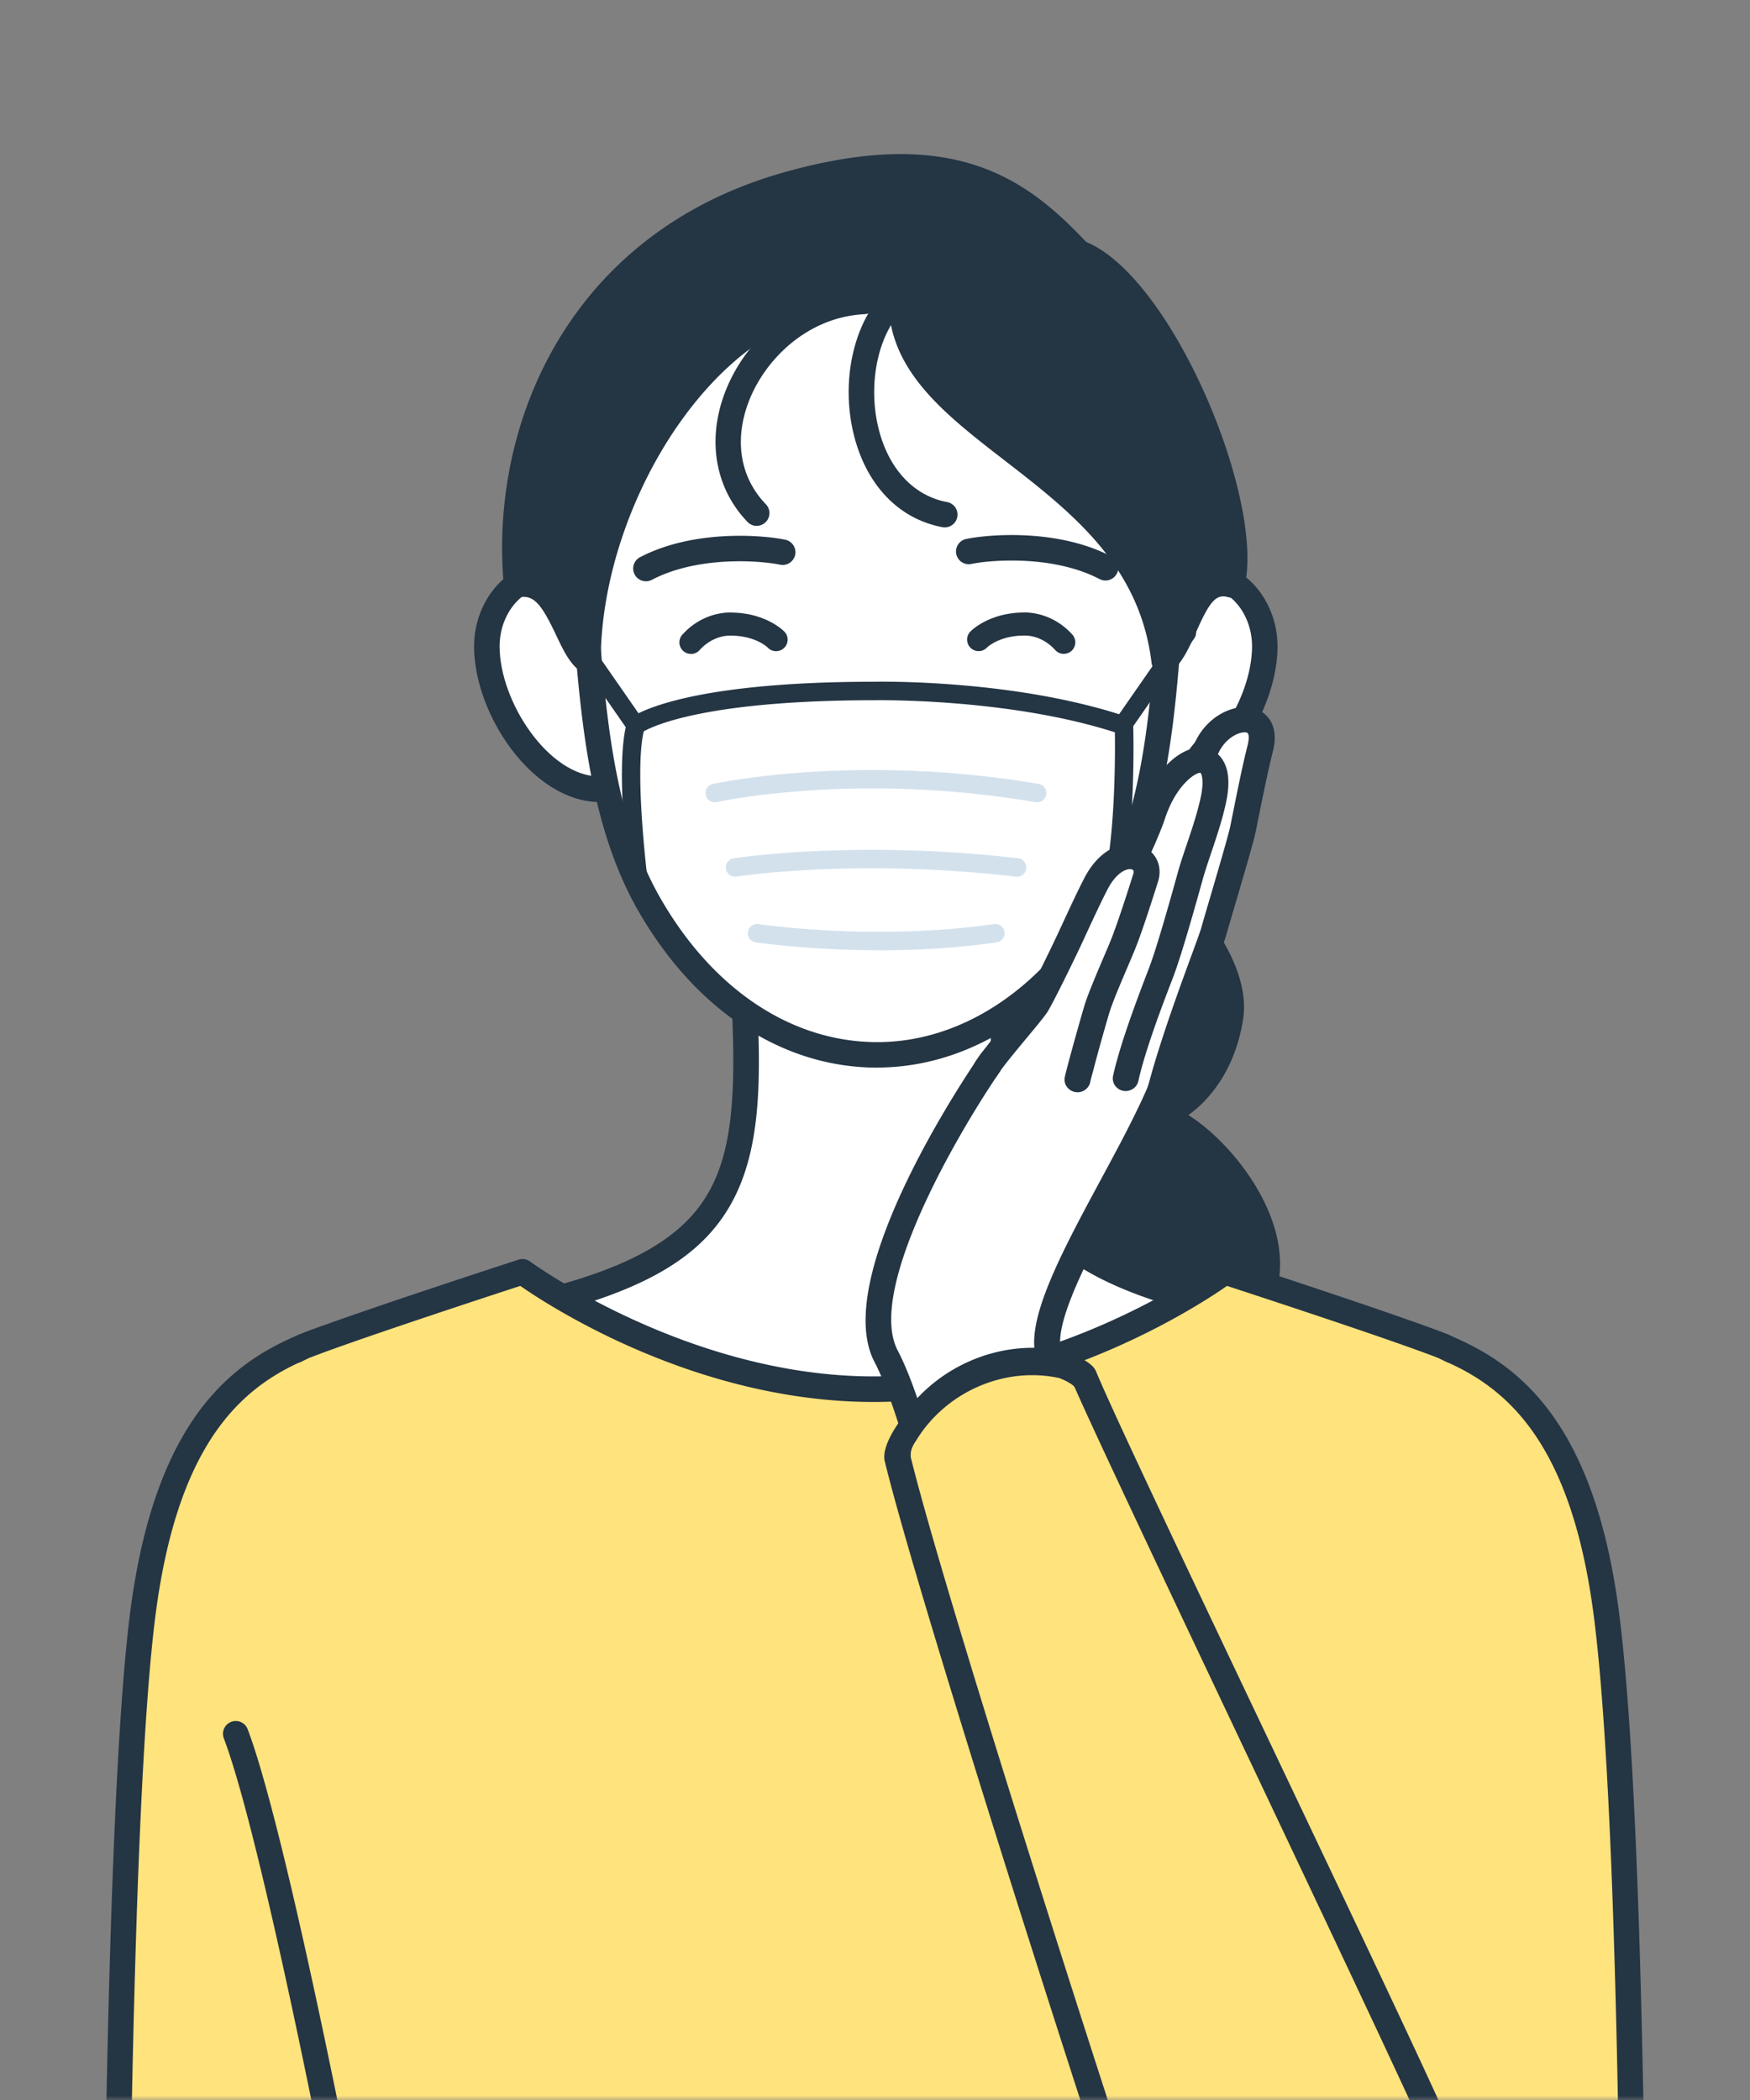 <svg width="200" height="240" viewBox="0 0 200 240" fill="none" xmlns="http://www.w3.org/2000/svg">
    <rect x="0" y="0" width="200" height="240" fill="#808080" stroke="none"/>
    <g clip-path="url(#dkwsz1y0aa)">
        <mask id="37cx3tfi8b" style="mask-type:luminance" maskUnits="userSpaceOnUse" x="0" y="0" width="200" height="240">
            <path d="M200 0H0v240h200V0z" fill="#fff"/>
        </mask>
        <g mask="url(#37cx3tfi8b)">
            <mask id="0lkpmjtuic" style="mask-type:luminance" maskUnits="userSpaceOnUse" x="-28" y="5" width="258" height="240">
                <path d="M229.837 5H-28v240h257.837V5z" fill="#fff"/>
            </mask>
            <g mask="url(#0lkpmjtuic)">
                <path d="M127.599 99.112c3.596-.674 14.162 9.665 13.039 17.088-1.123 7.419-6.069 11.014-8.32 11.241 5.394 1.123 18.881 15.469 8.99 24.912 7.866 2.246 9.042 8.093 7.471 12.812-1.64 4.925 5.119 8.631 5.119 8.631s-17.805 4.334-22.033-3.822c-2.811-5.426-.185-11.299 2.736-14.668-9.406.896-22.972-3.802-17.8-15.491-7.645-2.246-4.149-18.643-1.001-24.263 3.822-2.921 9.769-13.292 11.794-16.44h.005z" fill="#243544"/>
                <path d="M144.102 176.401c-5.294 0-11.146-1.16-13.529-5.752-2.483-4.798-1.202-9.971 1.107-13.783-5.805-.121-12.427-2.061-15.638-6.511-1.413-1.961-2.668-5.193-1.107-9.764-1.381-.797-2.462-2.088-3.163-3.807-2.637-6.464.395-17.721 2.762-21.944.095-.174.227-.327.385-.443 2.947-2.251 7.577-9.791 10.065-13.835.559-.912 1.034-1.681 1.387-2.23.216-.337.564-.57.959-.643 2.753-.511 6.406 2.673 7.851 4.07 3.67 3.543 7.677 9.512 6.896 14.668-.843 5.562-3.669 9.164-6.263 11.009 3.928 2.483 8.362 7.687 9.891 13.044 1.202 4.202.553 8.046-1.867 11.23 2.71 1.149 4.672 2.852 5.842 5.072 1.355 2.568 1.524 5.715.475 8.858-1.234 3.706 4.381 6.859 4.439 6.891.527.29.823.875.738 1.471a1.464 1.464 0 0 1-1.097 1.223c-.379.095-4.998 1.186-10.144 1.186l.011-.01zm-9.496-22.556a1.458 1.458 0 0 1 1.102 2.415c-2.683 3.1-4.961 8.373-2.546 13.044 2.483 4.787 11.467 4.555 17.188 3.691-2.004-1.824-4.134-4.74-2.948-8.288.791-2.384.691-4.719-.29-6.575-1.075-2.035-3.158-3.512-6.2-4.376a1.444 1.444 0 0 1-1.012-1.055 1.455 1.455 0 0 1 .406-1.402c2.852-2.721 3.727-6.095 2.604-10.028-1.808-6.332-8.146-11.832-10.887-12.406a1.455 1.455 0 0 1 .153-2.874c1.645-.163 6-3.279 7.023-10.007.574-3.796-2.621-8.831-6.043-12.132-2.214-2.14-3.906-3.015-4.771-3.247-.269.427-.575.928-.912 1.481-2.7 4.392-7.176 11.673-10.524 14.425-2.394 4.503-4.455 14.31-2.473 19.171.601 1.476 1.498 2.367 2.742 2.736.401.116.733.406.912.786.174.38.179.817.011 1.202-1.435 3.237-1.345 6.011.263 8.246 2.953 4.097 10.476 5.736 16.06 5.209.047 0 .095-.005.137-.005l.005-.011z" fill="#243544"/>
                <path d="m154.916 150.434 3.912 56.932c2.668 31.318-1.798 78.495-1.798 84.769 0 6.274-2.415 20.863 4.439 26.347 8.536 6.827 18.095-1.54 19.951-3.754 1.756-2.094 5.663-6.006 5.494-10.477-.132-3.416.211-91.834-3.29-119.499-3.96-31.313-20.072-30.511-28.708-34.313v-.005z" fill="#FFE37D"/>
                <path d="M168.619 322.557c-2.637 0-5.394-.807-8.057-2.937-6.195-4.956-5.567-16.075-5.156-23.43.09-1.587.169-2.958.169-4.055 0-1.476.221-4.892.559-10.059 1.07-16.392 3.295-50.5 1.239-74.584a1.458 1.458 0 0 1 2.905-.248c2.072 24.301-.164 58.556-1.239 75.021-.322 4.93-.554 8.494-.554 9.87 0 1.181-.079 2.589-.169 4.218-.379 6.759-.954 16.972 4.065 20.99 8.42 6.738 17.832-3.448 17.921-3.554.201-.242.433-.506.68-.791 1.835-2.109 4.603-5.299 4.477-8.694-.021-.564-.032-3.137-.042-7.408-.101-29.662-.259-88.439-3.238-111.965-3.2-25.318-14.182-28.729-23.003-31.465-1.735-.538-3.375-1.049-4.846-1.698a1.457 1.457 0 0 1 1.171-2.668c1.318.58 2.884 1.065 4.539 1.582 9.111 2.831 21.591 6.706 25.029 33.886 2.994 23.678 3.158 82.613 3.258 112.323.016 4.091.021 6.796.042 7.308.174 4.55-3.184 8.409-5.188 10.718-.237.275-.453.522-.643.754-1.624 1.941-7.387 6.897-13.919 6.897v-.011z" fill="#243544"/>
                <path d="M45.018 150.323c-8.637 3.802-24.75 3-28.709 34.313-3.5 27.665-3.163 116.083-3.29 119.499-.168 4.477 3.739 8.383 5.494 10.477 1.856 2.214 11.415 10.587 19.951 3.754 6.854-5.484 4.44-20.078 4.44-26.347 0-6.269-4.466-53.451-1.799-84.769l3.913-56.932v.005z" fill="#FFE37D"/>
                <path d="M31.31 322.446c-6.533 0-12.29-4.956-13.92-6.896-.19-.227-.411-.48-.648-.754-2.004-2.309-5.357-6.169-5.188-10.719.02-.511.026-3.205.042-7.281.074-21.996.3-88.935 3.258-112.344 3.438-27.18 15.918-31.055 25.028-33.886 1.656-.511 3.216-.997 4.54-1.582a1.457 1.457 0 0 1 1.17 2.668c-1.47.649-3.11 1.155-4.845 1.698-8.82 2.736-19.798 6.147-23.004 31.465-2.936 23.231-3.163 90.037-3.237 111.992-.016 4.255-.02 6.822-.042 7.386-.127 3.396 2.641 6.586 4.476 8.695.248.284.48.548.68.79.09.106 9.501 10.292 17.921 3.554 5.02-4.018 4.445-14.23 4.065-20.989-.09-1.63-.168-3.043-.168-4.218 0-1.382-.232-4.941-.554-9.87-1.076-16.461-3.306-50.721-1.239-75.021a1.452 1.452 0 0 1 1.576-1.329 1.458 1.458 0 0 1 1.33 1.576c-2.052 24.085.173 58.192 1.238 74.584.338 5.172.559 8.589.559 10.06 0 1.096.08 2.467.169 4.054.416 7.355 1.038 18.475-5.157 23.431-2.662 2.13-5.425 2.936-8.056 2.936h.005z" fill="#243544"/>
                <path d="m148.689 201.028-1.898-51.005-4.165-1.192 1.212 52.535c-23.13 4.318-33.089 17.704-43.877 18.047-10.782-.343-20.746-13.729-43.877-18.047l1.213-52.535-4.165 1.192-1.898 51.005c-15.364 5.378-18.459 38.431-7.777 47.842 15.654 8.114 34.397.105 56.5 0 22.101.1 40.844 8.109 56.498 0 10.687-9.417 7.587-42.464-7.777-47.847l.011.005z" fill="#FFD636"/>
                <path d="M99.956 247.193c7.809.037 15.058 1.023 22.07 1.977 12.754 1.735 23.774 3.238 33.47-1.697 4.871-4.482 6.87-15.543 4.745-26.436-1.861-9.527-6.39-16.418-12.111-18.422a1.682 1.682 0 0 1-1.128-1.529l-1.851-49.787-.791-.227 1.16 50.251a1.677 1.677 0 0 1-1.376 1.693c-12.538 2.341-21.205 7.46-28.17 11.573-5.752 3.4-10.724 6.332-15.96 6.501-5.34-.169-10.313-3.101-16.065-6.501-6.965-4.113-15.638-9.238-28.17-11.573a1.69 1.69 0 0 1-1.377-1.693l1.16-50.251-.79.227-1.851 49.787a1.694 1.694 0 0 1-1.128 1.529c-5.726 2.004-10.255 8.895-12.111 18.422-2.125 10.893-.132 21.954 4.745 26.436 9.696 4.935 20.72 3.432 33.47 1.697 7.012-.954 14.266-1.94 22.054-1.977h.005z" fill="#243544"/>
                <path d="M66.334 248.164c-10.281 0-19.993-4.862-24.933-12.549-7.308-11.362-2.62-26.067.796-36.806 1.423-4.477 2.657-8.341 2.657-10.804a1.455 1.455 0 0 1 2.91 0c0 2.911-1.297 6.981-2.794 11.684-3.242 10.186-7.687 24.132-1.123 34.344 4.54 7.065 13.677 11.457 23.288 11.199 8.884-.242 16.282-4.434 20.3-11.499a1.457 1.457 0 1 1 2.536 1.439c-4.53 7.972-12.823 12.702-22.751 12.97-.296.011-.59.011-.891.011l.005.011zM91.863 162.65a1.46 1.46 0 0 1-.765-.216c-2.789-1.719-7.729-2.13-13.45-2.61-8.425-.706-18.917-1.581-28.149-7.117a1.459 1.459 0 0 1-.5-1.999 1.454 1.454 0 0 1 1.997-.501c8.652 5.189 18.765 6.032 26.89 6.712 6.09.512 11.351.949 14.736 3.032a1.456 1.456 0 0 1-.764 2.699h.005zM133.599 248.163c-.295 0-.59 0-.891-.01-9.928-.269-18.221-4.998-22.75-12.97a1.458 1.458 0 0 1 2.536-1.44c4.012 7.065 11.409 11.257 20.299 11.5 9.601.268 18.748-4.134 23.288-11.199 6.564-10.207 2.119-24.158-1.123-34.344-1.498-4.709-2.795-8.774-2.795-11.684a1.455 1.455 0 1 1 2.911 0c0 2.462 1.228 6.327 2.657 10.803 3.422 10.735 8.104 25.439.796 36.807-4.94 7.682-14.652 12.548-24.933 12.548l.005-.011zM108.07 162.65c-.49 0-.965-.247-1.244-.696a1.455 1.455 0 0 1 .48-2.003c3.385-2.083 8.641-2.52 14.736-3.032 8.125-.68 18.237-1.523 26.889-6.712a1.46 1.46 0 0 1 1.999.501c.411.691.19 1.587-.501 1.999-9.232 5.536-19.719 6.411-28.15 7.117-5.72.48-10.66.891-13.449 2.61a1.437 1.437 0 0 1-.765.216h.005z" fill="#243544"/>
                <path d="M156.645 152.764c-.095-.021-13.666-2.762-13.972-2.826-.738-.152-1.455-.311-2.156-.469-12.665 6.327-26.679 9.485-40.698 9.485-14.02 0-27.954-3.153-40.598-9.443-.453.101-.906.201-1.37.301-.485.105-14.315 2.937-14.426 2.968 0 0-15.901 45.87-14.377 50.642 6.39 19.993 19.486 49.571 21.89 98.931-.332 26.731-11.066 26.979-15.094 56.473-2.441 17.931-2.884 36.39-1.371 50.188.733 6.67 21.58 17.631 41.636 18.891a60.298 60.298 0 0 0 3.933.127l2.568-.064a49.577 49.577 0 0 0 2.373-.174c5.483-.516 10.665-1.987 15.057-4.718 4.392 2.731 9.575 4.202 15.058 4.718a55.94 55.94 0 0 0 2.363.174c1.513.074 3.031.085 4.555.032a60.267 60.267 0 0 0 1.945-.095c20.057-1.265 40.904-12.221 41.637-18.891 1.513-13.798 1.07-32.257-1.382-50.188-4.017-29.494-14.747-29.742-15.079-56.473 2.399-49.355 15.501-78.938 21.891-98.931 1.566-4.904-14.399-50.652-14.399-50.652l.016-.006z" fill="#fff"/>
                <path d="M120.128 429.492a52.482 52.482 0 0 1-5.156-.248c-5.715-.537-10.729-2.04-14.921-4.471-4.192 2.426-9.206 3.928-14.92 4.471-.808.079-1.614.132-2.431.18l-2.61.068c-.723 0-1.398-.01-2.072-.032a49.237 49.237 0 0 1-1.993-.1c-19.181-1.207-42.085-11.963-42.992-20.188-1.56-14.235-1.06-32.657 1.377-50.546 1.93-14.12 5.414-21.744 8.493-28.466 3.443-7.519 6.412-14.009 6.586-27.828-2.01-41.093-11.405-68.183-18.27-87.959-1.296-3.739-2.52-7.266-3.558-10.508-1.587-4.983 11.71-43.83 14.388-51.564.153-.443.512-.786.96-.918.105-.032.116-.037 7.671-1.587l6.854-1.408c.475-.1.923-.2 1.371-.3.327-.074.67-.032.965.116 12.221 6.079 26.035 9.295 39.949 9.295 13.914 0 27.817-3.227 40.044-9.332.3-.148.643-.19.97-.116.696.158 1.403.311 2.13.464.227.047 5.346 1.081 9.316 1.887 2.547.517 4.63.939 4.667.944.495.106.901.464 1.065.944 2.694 7.719 16.044 46.471 14.414 51.575-1.038 3.247-2.267 6.78-3.564 10.523-6.864 19.777-16.265 46.867-18.263 88.039.174 13.724 3.142 20.22 6.585 27.733 3.079 6.728 6.564 14.346 8.488 28.471 2.442 17.868 2.948 36.29 1.387 50.547-.907 8.224-23.81 18.98-42.996 20.188a62.23 62.23 0 0 1-1.988.1c-.649.021-1.297.031-1.951.031l.005-.005zm-20.077-7.872c.269 0 .533.074.77.222 3.954 2.457 8.81 3.975 14.425 4.502a51.332 51.332 0 0 0 6.728.201 57.537 57.537 0 0 0 1.898-.095c19.539-1.229 39.675-12.026 40.286-17.599 1.513-13.819.997-32.447-1.376-49.835-1.866-13.698-5.109-20.789-8.251-27.654-3.427-7.492-6.665-14.568-6.844-28.998 2.02-41.679 11.499-68.995 18.422-88.94 1.292-3.723 2.515-7.239 3.538-10.456.849-2.826-6.469-26.957-14.114-48.943l-3.828-.775c-4.002-.807-9.158-1.851-9.343-1.893a117.23 117.23 0 0 1-1.666-.359c-12.511 6.158-26.636 9.406-40.882 9.406-14.246 0-28.276-3.237-40.782-9.369-.29.063-.586.127-.886.19-.216.047-3.501.722-6.886 1.418-2.683.549-5.425 1.113-6.733 1.382-7.602 22.001-14.9 46.133-14.098 48.943 1.023 3.206 2.246 6.717 3.532 10.44 6.918 19.945 16.398 47.262 18.427 88.861-.179 14.525-3.416 21.601-6.848 29.093-3.143 6.859-6.385 13.951-8.257 27.649-2.367 17.398-2.879 36.031-1.366 49.834.612 5.568 20.747 16.366 40.282 17.594a56.15 56.15 0 0 0 3.838.127l2.53-.063a60.592 60.592 0 0 0 2.273-.169c5.62-.533 10.476-2.046 14.43-4.503.238-.147.502-.221.77-.221l.011.01z" fill="#243544"/>
                <path d="M140.517 149.469c-8.405-1.893-14.194-4.144-18.116-7.154-7.803-5.979-8.267-14.9-7.44-29.689-4.339 1.455-25.671 1.455-29.99 0 .855 14.984.36 23.942-7.75 29.915-3.954 2.916-9.706 5.114-17.994 6.965 12.648 6.29 26.62 13.171 40.597 13.171s28.028-6.886 40.698-13.208h-.005z" fill="#fff"/>
                <path d="M99.824 164.137c-14.467 0-28.697-7.081-41.246-13.323a1.457 1.457 0 0 1 .332-2.726c8.167-1.819 13.709-3.954 17.447-6.717 7.223-5.32 8.046-13.139 7.16-28.661a1.462 1.462 0 0 1 .57-1.244 1.459 1.459 0 0 1 1.349-.222c4.065 1.371 24.975 1.371 29.061 0a1.473 1.473 0 0 1 1.35.222c.385.295.601.759.57 1.239-.865 15.369-.08 23.125 6.869 28.45 3.702 2.836 9.28 5.03 17.552 6.891a1.459 1.459 0 0 1 1.129 1.244 1.463 1.463 0 0 1-.797 1.482c-11.92 5.952-26.762 13.36-41.346 13.36v.005zm-36.369-14.156c11.357 5.589 23.905 11.241 36.364 11.241 12.459 0 25.128-5.674 36.48-11.283-6.622-1.761-11.378-3.849-14.789-6.47-8.273-6.337-8.758-16.059-8.109-29.019-6.195.965-20.684.965-26.874 0 .665 13.107.153 22.93-8.446 29.262-3.422 2.525-8.125 4.55-14.626 6.263v.006z" fill="#243544"/>
                <path d="M164.991 153.882c-5.868-2.309-25.017-8.536-25.017-8.536s-18.153 13.418-40.134 13.418c-21.98 0-40.134-13.418-40.134-13.418s-19.149 6.227-25.017 8.536l-7.772 44.204c1.55 4.719 16.951 77.468 16.951 77.468s.57 10.85 5.71 15.991c5.14 5.14 47.547 12.422 50.262 9.706 2.715 2.716 45.121-4.571 50.262-9.706 5.14-5.141 5.71-15.991 5.71-15.991s10.735-26.31 15.559-48.501c3.079-14.167 6.39-27.127 6.991-28.967l-13.371-44.204z" fill="#FFE37D"/>
                <path d="M99.84 160.225c-20.204 0-36.949-10.877-40.381-13.265-3.48 1.138-18.997 6.221-24.18 8.256l-.87.427a1.458 1.458 0 0 1-1.286-2.615l.923-.453.11-.048c5.842-2.298 24.317-8.309 25.102-8.567a1.467 1.467 0 0 1 1.319.211c.179.131 18.036 13.133 39.268 13.133s39.09-13.002 39.269-13.133c.38-.28.87-.359 1.318-.211.786.253 19.26 6.263 25.102 8.567l.111.048.923.453a1.459 1.459 0 0 1 .664 1.951 1.453 1.453 0 0 1-1.951.664l-.87-.427c-5.183-2.035-20.699-7.118-24.179-8.256-3.432 2.388-20.172 13.265-40.381 13.265h-.01zM99.84 302.712c-32.315 0-47.63-7.93-50.552-9.638a2.176 2.176 0 0 1-.69-.137c-1.55-.575-3.654-3.042-6.159-17.125-4.244-23.874-12.58-65.947-16.882-77.204a1.46 1.46 0 0 1 2.726-1.039c4.37 11.441 12.764 53.753 17.024 77.731 2.04 11.479 3.691 14.189 4.224 14.79.295-.006.59.068.854.237.142.095 15.016 9.469 49.46 9.469 34.445 0 49.318-9.38 49.466-9.474.258-.169.559-.243.849-.232.527-.601 2.177-3.306 4.223-14.79 2.13-11.963-10.745-30.406-6.822-48.553l-10.234-4.471c2.404-11.188-12.485-20.025-10.698-24.712a1.457 1.457 0 0 1 1.882-.843 1.457 1.457 0 0 1 .844 1.882c-1.708 4.476 13.202 13.218 10.824 24.284l4.635 4.471c-3.918 18.122 14.557 36.528 12.437 48.449-2.504 14.088-4.608 16.55-6.158 17.124-.242.09-.474.132-.691.137-2.921 1.709-18.237 9.638-50.551 9.638l-.011.006z" fill="#243544"/>
                <path d="M131.838 68.743c5.294-6.543 12.707-1.782 12.707 5.12 0 6.901-5.995 16.334-12.881 16.334-6.885 0 .174-21.459.174-21.459v.005z" fill="#fff"/>
                <path d="M131.664 91.657c-1.339 0-2.457-.564-3.232-1.629-3.358-4.64 1.092-18.922 2.02-21.743a1.38 1.38 0 0 1 .253-.459c2.562-3.169 6.031-4.376 9.274-3.227 3.548 1.255 6.021 5.067 6.021 9.264 0 7.845-6.754 17.794-14.341 17.794h.005zm1.471-22.197c-2.082 6.428-4.149 16.366-2.341 18.86.222.306.464.422.87.422 5.779 0 11.426-8.52 11.426-14.88 0-2.988-1.677-5.667-4.081-6.516-2.025-.717-4.102.032-5.874 2.114z" fill="#243544"/>
                <path d="M68.348 68.743c-5.294-6.543-12.706-1.782-12.706 5.12 0 6.901 5.994 16.334 12.88 16.334 6.886 0-.174-21.459-.174-21.459v.005z" fill="#fff"/>
                <path d="M68.522 91.657c-7.587 0-14.341-9.949-14.341-17.794 0-4.202 2.478-8.009 6.021-9.264 3.243-1.15 6.712.058 9.274 3.227.111.137.195.295.253.459.928 2.815 5.378 17.098 2.02 21.743-.77 1.065-1.888 1.63-3.232 1.63h.005zM62.68 67.083c-.5 0-1.007.09-1.502.263-2.405.85-4.081 3.533-4.081 6.517 0 6.358 5.646 14.879 11.425 14.879.406 0 .648-.116.87-.422 1.808-2.5-.258-12.432-2.341-18.86-1.334-1.565-2.837-2.377-4.366-2.377h-.005z" fill="#243544"/>
                <path d="M126.655 102.84c-5.836 10.487-15.353 17.715-26.388 17.715-11.035 0-20.32-7.075-26.162-17.372-6.153-10.888-6.548-25.044-7.65-38.926 0 0 2.958-30.354 32.995-30.354s34.692 30.354 34.692 30.354c-1.107 15.068-1.45 27.738-7.487 38.583z" fill="#fff"/>
                <path d="M100.267 122.016c-10.898 0-20.894-6.601-27.432-18.111-5.647-9.996-6.585-22.713-7.492-35.014A647.56 647.56 0 0 0 65 64.373a2.142 2.142 0 0 1 0-.259c.032-.316 3.443-31.671 34.445-31.671 31.001 0 36.084 31.276 36.131 31.587.016.11.021.216.011.327-.106 1.402-.2 2.778-.295 4.139-.934 13.376-1.74 24.928-7.376 35.045-6.433 11.563-16.772 18.464-27.659 18.464l.01.011zM67.916 64.278c.116 1.465.226 2.931.332 4.397.922 12.532 1.798 24.369 7.123 33.791 6 10.571 15.074 16.634 24.896 16.634 9.823 0 19.202-6.343 25.113-16.966 5.319-9.549 6.105-20.8 7.012-33.828.089-1.308.184-2.631.279-3.976-.432-2.546-5.61-28.96-33.226-28.96-27.617 0-31.276 26.583-31.535 28.913l.006-.005z" fill="#243544"/>
                <path d="M123.308 28.89c-6.686-7.119-14.447-13.155-33.428-7.762-25.065 7.123-32.314 29.88-30.838 45.717 4.856-1.054 5.62 7.002 8.157 8.69 0-20.052 15.87-43.382 31.86-41.183l3.955-.396c-.506 15.87 27.327 19.281 30.026 41.578 2.642-2.235 3.211-10.07 7.735-8.689 2.288-8.783-7.977-34.502-17.467-37.956z" fill="#243544"/>
                <path d="M133.046 76.995a1.446 1.446 0 0 1-1.445-1.281c-1.35-11.146-9.221-17.236-16.835-23.13-6.928-5.357-13.465-10.424-13.202-18.67.027-.807.675-1.45 1.503-1.408a1.453 1.453 0 0 1 1.408 1.503c-.217 6.759 5.478 11.167 12.073 16.27 6.891 5.336 14.61 11.304 17.236 21.343l.269-.6c1.096-2.474 2.541-5.732 5.536-5.806.959-9.269-8.763-32.04-16.777-34.95a1.498 1.498 0 0 1-.564-.37c-6.427-6.838-13.703-12.548-31.967-7.36-25.155 7.144-30.617 29.6-29.89 42.775 2.938.274 4.472 3.221 5.616 5.626 1.318-11.863 7.524-24.427 15.986-31.803 5.573-4.856 11.541-7.013 17.267-6.222.796.11 1.355.844 1.244 1.645a1.45 1.45 0 0 1-1.645 1.244c-6.142-.843-11.525 2.542-14.957 5.531-8.98 7.824-15.248 21.896-15.248 34.208a1.457 1.457 0 0 1-2.267 1.212c-1.255-.838-2.03-2.472-2.848-4.202-1.57-3.316-2.493-4.645-4.191-4.276a1.455 1.455 0 0 1-1.761-1.286c-1.73-18.522 7.46-40.318 31.893-47.257 19.603-5.568 27.917.801 34.661 7.925 9.933 4.096 20.578 29.81 18.042 39.558a1.461 1.461 0 0 1-1.84 1.029c-1.403-.427-2.173.664-3.633 3.964-.749 1.682-1.518 3.422-2.731 4.445a1.455 1.455 0 0 1-.944.343h.011z" fill="#243544"/>
                <path d="M86.485 60.102c-.38 0-.764-.148-1.05-.448-3.743-3.886-4.681-9.485-2.509-14.984 2.62-6.633 8.937-11.32 15.717-11.674a1.443 1.443 0 0 1 1.529 1.382 1.456 1.456 0 0 1-1.381 1.529c-6.543.337-11.325 5.183-13.16 9.833-1.766 4.47-1.076 8.805 1.898 11.89a1.458 1.458 0 0 1-1.05 2.467l.006.005z" fill="#243544"/>
                <path d="M107.975 60.276c-.089 0-.179-.005-.269-.027-4.887-.922-8.546-4.644-10.038-10.223-1.735-6.485-.042-13.724 4.028-17.22a1.46 1.46 0 0 1 2.056.159 1.46 1.46 0 0 1-.158 2.056c-3.211 2.758-4.55 8.884-3.111 14.251 1.192 4.45 4.023 7.408 7.761 8.11a1.453 1.453 0 0 1 1.16 1.702 1.454 1.454 0 0 1-1.429 1.187v.005zM126.339 66.344a1.48 1.48 0 0 1-.675-.163c-5.351-2.8-12.548-2.172-14.652-1.73a1.456 1.456 0 1 1-.595-2.852c2.536-.532 10.465-1.212 16.602 1.999.712.374.992 1.254.617 1.966a1.46 1.46 0 0 1-1.292.78h-.005zM73.82 66.429a1.453 1.453 0 0 1-1.291-.78 1.458 1.458 0 0 1 .617-1.967c6.142-3.21 14.067-2.53 16.603-1.998a1.46 1.46 0 0 1 1.128 1.724 1.463 1.463 0 0 1-1.724 1.128c-2.099-.443-9.3-1.075-14.652 1.73-.216.11-.448.163-.675.163h-.005zM73.13 103.046c-.522 0-.97-.385-1.044-.912-.079-.586-1.909-14.457-.443-19.508.058-.206.18-.385.343-.522.21-.169 5.378-4.192 28.007-4.192.633-.01 16.097-.269 28.798 4.007.416.142.701.527.717.965.016.48.343 11.873-1.445 19.276a1.06 1.06 0 0 1-1.27.78 1.06 1.06 0 0 1-.781-1.27c1.466-6.08 1.44-15.322 1.403-17.98-12.222-3.917-27.243-3.664-27.401-3.664-18.944 0-25.176 2.842-26.446 3.56-1.155 4.955.585 18.136.6 18.268a1.055 1.055 0 0 1-1.049 1.197l.011-.005z" fill="#243544"/>
                <path d="M72.66 83.97c-.331 0-.663-.158-.864-.453L64.441 72.93a1.05 1.05 0 0 1 .264-1.466 1.05 1.05 0 0 1 1.466.264l7.354 10.587a1.05 1.05 0 0 1-.263 1.465c-.185.127-.396.19-.601.19zM128.285 83.97c-.206 0-.417-.063-.601-.19a1.051 1.051 0 0 1-.264-1.465l7.355-10.587c.332-.48.991-.596 1.466-.264.48.332.596.991.263 1.466l-7.355 10.587a1.05 1.05 0 0 1-.864.453z" fill="#243544"/>
                <path d="M81.687 91.689c-.48 0-.917-.332-1.028-.822a1.052 1.052 0 0 1 .796-1.26c.158-.037 16.25-3.586 37.281-.011a1.057 1.057 0 0 1-.353 2.083c-20.626-3.507-36.311-.048-36.464-.011-.079.016-.158.026-.232.026v-.005zM84.002 100.188c-.506 0-.954-.37-1.039-.886-.09-.574.3-1.118.875-1.207.137-.021 13.914-2.172 32.526-.005.58.068.991.59.922 1.17-.068.58-.585.991-1.17.928-18.327-2.13-31.814-.026-31.95-.005a.963.963 0 0 1-.17.016l.006-.011zM100.51 108.598c-8.11 0-14.083-.891-14.172-.907a1.054 1.054 0 0 1 .321-2.083c.132.021 13.276 1.977 26.942 0a1.055 1.055 0 1 1 .306 2.088c-4.682.68-9.311.907-13.392.907l-.005-.005z" fill="#D3E1ED"/>
                <path d="M78.961 74.73c-.316 0-.632-.111-.88-.338a1.313 1.313 0 0 1-.095-1.861c2.267-2.515 5.04-2.541 5.494-2.526 4.06.01 6.09 2.104 6.174 2.194.5.527.48 1.36-.053 1.86-.527.496-1.35.48-1.85-.041-.08-.08-1.44-1.377-4.292-1.377h-.08c-.057 0-1.887-.052-3.432 1.661-.258.29-.617.438-.98.438l-.006-.01zM121.578 74.73c-.358 0-.717-.148-.98-.438-1.545-1.714-3.37-1.661-3.449-1.656h-.068c-2.905 0-4.271 1.355-4.281 1.366a1.316 1.316 0 1 1-1.914-1.808c.084-.09 2.114-2.183 6.174-2.194.453-.016 3.226.01 5.494 2.525a1.323 1.323 0 0 1-.095 1.862 1.32 1.32 0 0 1-.881.337v.005z" fill="#243544"/>
                <path d="M115.673 119.095c-2.409 3.206-5.441 9.063-7.086 11.473-2.225 3.253-5.837 15.98-6.485 19.972l17.325-21.617c.264-3.28 3.185-6.464 4.408-10.202 1.908-5.821-4.397-4.63-8.162.379v-.005z" fill="#fff"/>
                <path d="M102.128 151.989c-.084 0-.168 0-.253-.015-.812-.127-1.36-.865-1.234-1.656.644-3.97 4.25-16.945 6.717-20.546.633-.923 1.524-2.463 2.468-4.092 1.482-2.552 3.158-5.446 4.656-7.434 2.82-3.754 6.975-5.726 9.453-4.497.801.395 2.525 1.718 1.318 5.414-.564 1.714-1.424 3.264-2.251 4.761-1.013 1.819-1.962 3.533-2.088 5.115-.063.796-.786 1.397-1.598 1.334-.817-.064-1.429-.76-1.365-1.556.174-2.193 1.323-4.265 2.441-6.269.764-1.381 1.561-2.805 2.035-4.26.469-1.429.227-1.919.163-1.951-.637-.316-3.416.57-5.715 3.628-1.392 1.845-3.021 4.661-4.466 7.144-1.017 1.75-1.892 3.264-2.583 4.276-1.982 2.894-5.584 15.274-6.253 19.392a1.476 1.476 0 0 1-1.445 1.223v-.011z" fill="#243544"/>
                <path d="M113.253 121.357c-1.418 2.04-16.671 24.733-11.984 33.654 1.951 3.711 3.548 9.896 4.376 11.957l16.919-2.14c-.59-1.582-2.715-9.285-2.873-10.861-.601-6.095 9.01-20.078 12.938-29.436 4.582-10.919-16.703-7.028-19.376-3.179v.005z" fill="#fff"/>
                <path d="M105.666 168.413a1.482 1.482 0 0 1-1.402-.917c-.285-.712-.628-1.788-1.06-3.148-.839-2.647-1.988-6.269-3.253-8.678-5.257-9.986 11.367-34.102 12.074-35.125 2.483-3.57 14.541-6.185 19.803-3.438 1.36.712 4.302 2.916 2.177 7.977-1.397 3.322-3.516 7.261-5.562 11.062-3.57 6.627-7.619 14.141-7.271 17.684.137 1.413 2.225 9.005 2.789 10.502a1.44 1.44 0 0 1-.885 1.856c-.77.274-1.624-.111-1.904-.859-.585-1.556-2.778-9.433-2.952-11.22-.433-4.402 3.464-11.641 7.597-19.308 2.019-3.743 4.102-7.618 5.447-10.813 1.339-3.195-.185-3.986-.834-4.329-4.27-2.23-14.541.49-15.943 2.51-4.561 6.564-15.59 25.144-11.89 32.177 1.382 2.631 2.579 6.396 3.449 9.143.395 1.254.743 2.335.986 2.947.3.743-.08 1.582-.839 1.877-.168.063-.348.1-.522.1h-.005z" fill="#243544"/>
                <path d="M135.698 89.005c-1.397 3.032-2.225 5.373-3.085 7.24-.859 1.866-2.91 7.449-4.022 9.759-1.039 2.156-4.503 10.065-5.278 11.783l8.552.965c1.539-4.033 4.249-12.379 4.887-13.835.633-1.449 1.977-6.627 2.257-7.813.285-1.208 1.803-4.925 3.042-8.188 1.766-4.645-2.731-7.793-6.353.09z" fill="#fff"/>
                <path d="M131.886 120.207c-.18 0-.359-.026-.538-.089-.77-.28-1.16-1.113-.87-1.861.791-2.078 1.903-5.32 2.884-8.178 1.054-3.079 1.719-5.003 2.03-5.72.548-1.255 1.829-6.122 2.177-7.577.232-.965 1.065-3.121 2.036-5.615.353-.912.717-1.845 1.059-2.752.585-1.534.211-2.605-.153-2.752-.374-.148-1.882.506-3.453 3.933a103.096 103.096 0 0 0-1.888 4.418c-.427 1.05-.806 1.983-1.196 2.82-.364.787-.971 2.32-1.614 3.95-.87 2.209-1.777 4.492-2.42 5.836-.717 1.487-2.589 5.721-3.959 8.811a387.764 387.764 0 0 1-1.308 2.942 1.505 1.505 0 0 1-1.956.743 1.433 1.433 0 0 1-.759-1.909c.232-.516.712-1.602 1.297-2.92 1.376-3.111 3.263-7.371 3.996-8.895.601-1.25 1.524-3.585 2.341-5.647.659-1.666 1.276-3.237 1.672-4.091.369-.807.738-1.703 1.144-2.705.537-1.318 1.144-2.81 1.94-4.534 2.388-5.194 5.33-6.211 7.286-5.43 2.109.838 2.89 3.606 1.814 6.437-.348.907-.712 1.856-1.07 2.768-.854 2.198-1.735 4.466-1.919 5.24-.164.702-1.598 6.364-2.336 8.057-.279.643-1.086 3-1.946 5.499-.985 2.884-2.103 6.148-2.915 8.272a1.49 1.49 0 0 1-1.371.944l-.005.005z" fill="#243544"/>
                <path d="M137.627 86.153c-1.017 3.206-2.762 6.453-2.91 8.731-.148 2.278-2.531 9.506-3.29 11.114-.754 1.608-3.685 11.499-4.829 14.352l6.031 4.181c1.814-6.976 5.647-16.556 6.074-18.079.517-1.846 3.032-10.192 3.337-11.7.58-2.836 1.292-6.559 1.988-9.274 1.255-4.898-4.951-3.896-6.401.675z" fill="#fff"/>
                <path d="M132.656 125.981c-.127 0-.259-.011-.385-.042-.797-.196-1.276-.986-1.076-1.756 1.297-4.972 3.601-11.257 4.977-15.005.533-1.45.991-2.7 1.102-3.095.158-.559.49-1.703.896-3.074.881-3 2.215-7.53 2.42-8.526l.354-1.74c.506-2.525 1.081-5.383 1.65-7.602.121-.485.237-1.324-.111-1.419-.806-.216-2.757.733-3.432 2.869-.39 1.239-.875 2.451-1.345 3.627-.732 1.83-1.418 3.559-1.497 4.766-.163 2.536-2.599 9.886-3.422 11.626-.342.727-1.349 3.87-2.235 6.638-.976 3.037-1.977 6.179-2.563 7.64-.3.743-1.16 1.112-1.924.822a1.428 1.428 0 0 1-.838-1.872c.548-1.365 1.539-4.455 2.494-7.444 1.212-3.786 1.977-6.148 2.372-6.981.765-1.629 3.032-8.652 3.158-10.603.106-1.655.881-3.59 1.693-5.63.448-1.129.917-2.294 1.276-3.433 1.154-3.648 4.655-5.457 7.065-4.803 1.486.406 2.952 1.93 2.193 4.908-.548 2.152-1.118 4.972-1.619 7.46l-.353 1.746c-.211 1.028-1.244 4.576-2.478 8.763a227.695 227.695 0 0 0-.886 3.042c-.142.506-.548 1.619-1.17 3.306-1.36 3.706-3.633 9.907-4.893 14.741a1.478 1.478 0 0 1-1.418 1.092l-.005-.021z" fill="#243544"/>
                <path d="M131.728 93.112c-.638 1.93-2.136 5.057-2.136 5.057s-2.098 7.845-2.884 9.696c-.727 1.713-2.704 12.901-3.422 14.757l5.378.622c.886-4.044 3.422-10.46 4.092-12.226.954-2.51 2.799-9.153 3.284-10.909.696-2.52 2.057-5.794 2.679-8.863 1.381-6.801-4.65-5.214-6.986 1.867h-.005z" fill="#fff"/>
                <path d="M128.68 124.694c-.111 0-.221-.01-.332-.031-.801-.169-1.313-.934-1.139-1.719.828-3.77 2.995-9.406 3.918-11.816l.232-.611c.922-2.42 2.715-8.863 3.242-10.782.274-1.002.643-2.088 1.033-3.243.617-1.83 1.255-3.722 1.624-5.53.369-1.83.048-2.547-.058-2.637-.453-.1-2.752 1.26-4.059 5.225-.596 1.798-1.862 4.492-2.152 5.104-.284 1.06-2.145 7.945-2.915 9.759-.317.749-1.076 4.392-1.687 7.323-.828 3.971-1.355 6.454-1.719 7.398-.29.748-1.15 1.128-1.914.843a1.434 1.434 0 0 1-.865-1.866c.306-.796.986-4.065 1.587-6.949.886-4.26 1.455-6.912 1.851-7.851.611-1.444 2.246-7.355 2.821-9.511.021-.085.052-.169.089-.248.016-.032 1.466-3.063 2.067-4.882 1.55-4.688 4.914-7.82 7.656-7.129.759.19 3.174 1.192 2.198 5.985-.401 1.987-1.102 4.049-1.713 5.873-.375 1.112-.728 2.162-.986 3.084-.538 1.946-2.362 8.494-3.327 11.036l-.237.622c-.902 2.346-3.016 7.845-3.797 11.404-.147.675-.754 1.133-1.428 1.144l.01.005z" fill="#243544"/>
                <path d="M125.264 100.974c-.902 1.734-2.236 4.671-3.079 6.474-.844 1.809-3.09 6.396-3.723 7.413-.632 1.018-4.65 5.505-5.768 7.308l10.45 1.212c.306-1.381 2.014-7.439 2.278-8.246.622-1.914 2.383-5.815 2.952-7.249.728-1.824 1.703-4.851 2.552-7.529.849-2.679-3.211-4.076-5.662.622v-.005z" fill="#fff"/>
                <path d="M123.165 124.826c-.111 0-.221-.011-.332-.032-.801-.168-1.313-.938-1.139-1.718.306-1.392 2.025-7.493 2.315-8.384.443-1.365 1.402-3.601 2.167-5.404.342-.796.638-1.487.812-1.935.685-1.724 1.618-4.592 2.52-7.434.142-.443-.058-.522-.121-.548-.438-.174-1.703.148-2.8 2.251-.701 1.345-1.687 3.469-2.478 5.178l-.575 1.244c-.796 1.698-3.11 6.448-3.801 7.566-.311.495-1.039 1.381-2.304 2.905-1.281 1.539-2.879 3.459-3.464 4.402a1.51 1.51 0 0 1-2.041.491 1.43 1.43 0 0 1-.5-1.988c.69-1.112 2.288-3.032 3.696-4.724.869-1.044 1.855-2.23 2.072-2.578.564-.907 2.725-5.315 3.638-7.266l.574-1.233c.802-1.735 1.803-3.891 2.536-5.299 1.846-3.543 4.698-4.36 6.559-3.622 1.64.648 2.399 2.325 1.84 4.086-.917 2.894-1.866 5.821-2.589 7.624-.184.464-.49 1.175-.838 1.998-.706 1.656-1.676 3.917-2.077 5.167-.264.801-1.951 6.791-2.241 8.114-.148.67-.754 1.134-1.429 1.144v-.005z" fill="#243544"/>
                <path d="M122.063 155.696c-6.464-1.461-13.961 1.281-17.868 7.777 0 0-1.566 2.262-1.318 3.279 4.45 18.28 34.413 110.093 40.777 127.961l19.703-47.414c-7.287-18.781-31.608-72.897-38.673-90.042-.269-.654-2.626-1.566-2.626-1.566l.005.005z" fill="#FFE37D"/>
                <path d="M137.163 278.59a1.236 1.236 0 0 1-1.138-.822c-6.496-18.237-30.649-93.269-34.909-110.763-.343-1.407.938-3.458 1.503-4.276 3.906-6.506 11.799-9.943 19.154-8.277.058.01.116.031.174.052 2.847 1.102 3.206 1.962 3.322 2.246 3.928 9.538 38.531 80.958 41.684 89.083a1.232 1.232 0 0 1-.707 1.598c-.633.247-1.898-.116-2.156-.749-3.649-8.784-36.296-76.782-41.257-88.102-.142-.322-.965-.77-1.745-1.081-6.301-1.381-13.055 1.582-16.445 7.229-.632.917-.569 1.444-.559 1.792 4.239 17.399 28.35 92.294 34.825 110.468.226.643-.665 1.307-1.308 1.534a1.296 1.296 0 0 1-.443.074l.005-.006z" fill="#243544"/>
            </g>
        </g>
    </g>
    <defs>
        <clipPath id="dkwsz1y0aa">
            <path fill="#fff" d="M0 0h200v240H0z"/>
        </clipPath>
    </defs>
</svg>
